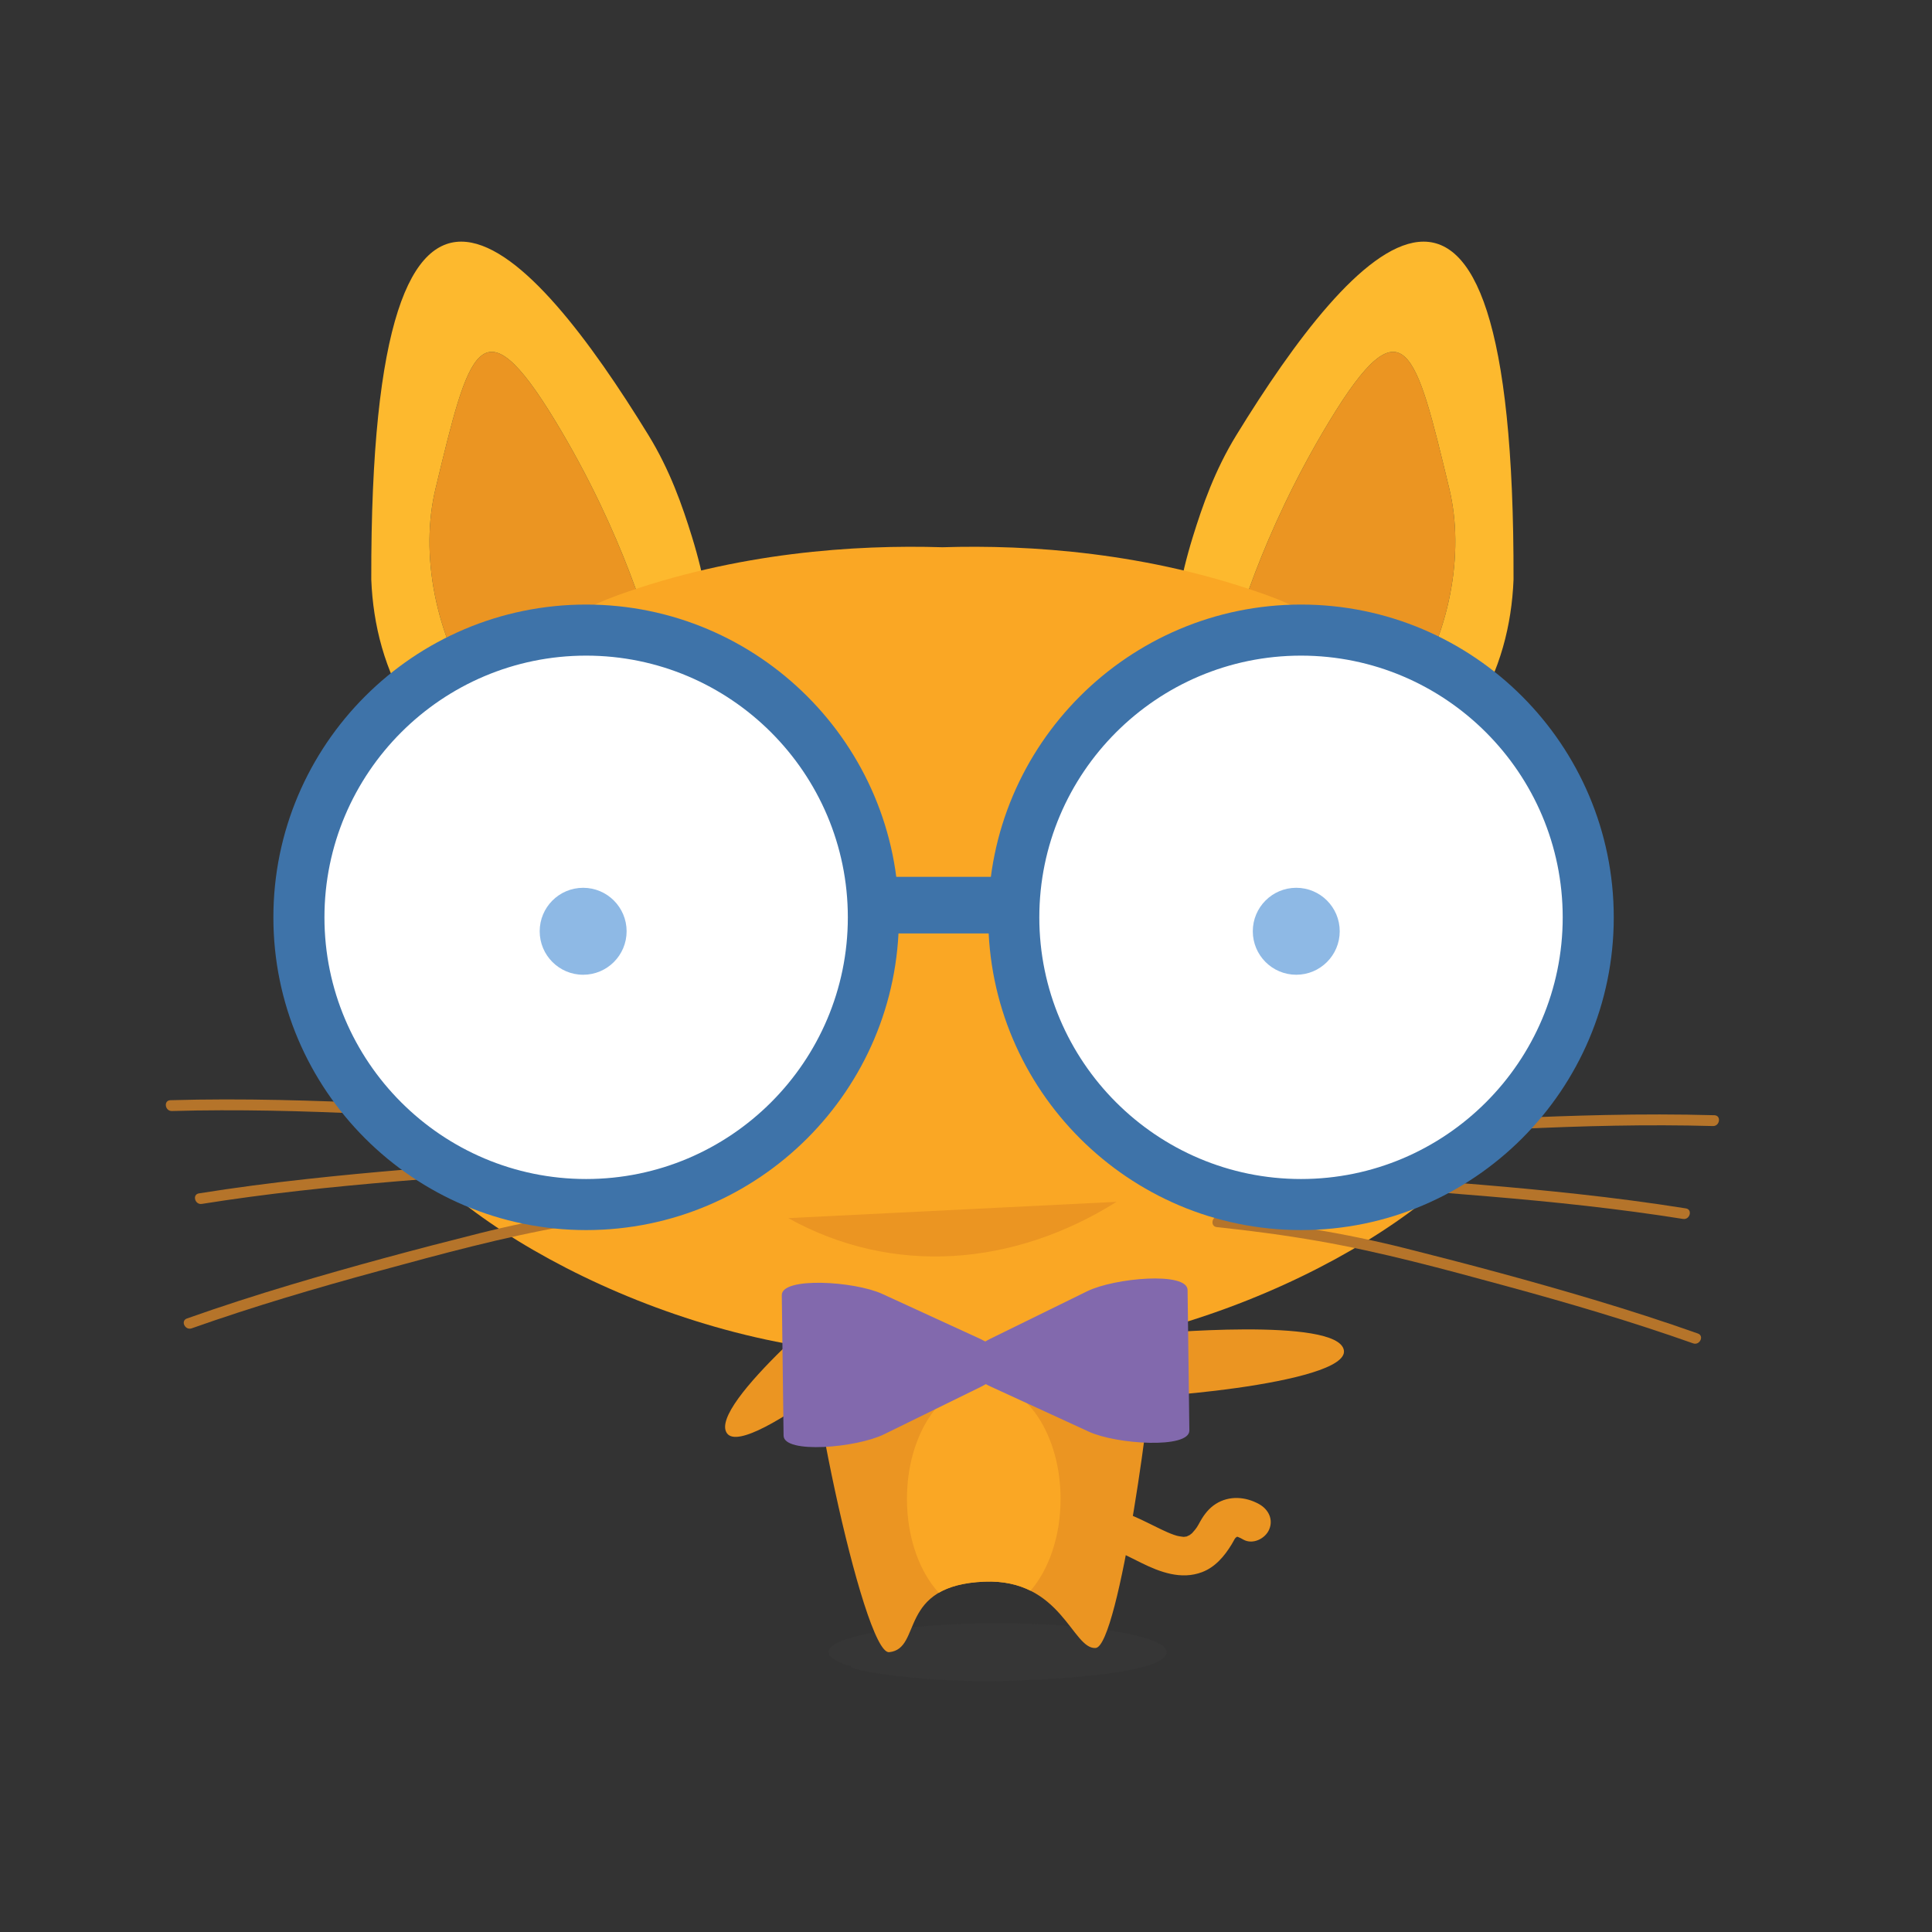<svg width="512" height="512" xmlns="http://www.w3.org/2000/svg">

 <rect width="100%" height="100%" fill="#333333" stroke="none"/>

 <g>
  <title>background</title>
  <rect fill="none" id="canvas_background" height="402" width="582" y="-1" x="-1"/>
 </g>
 <g>
  <title>Layer 1</title>
  <path id="svg_2" opacity="0.32" fill="#3E3E3E" d="m309.187,437.799c0,-4.203 -20.064,-7.61 -44.814,-7.61s-44.814,3.407 -44.814,7.61c0,1.377 2.165,2.668 5.932,3.782c-1.216,0.924 19.208,4.749 44.408,3.769c25.197,-0.98 39.288,-3.665 39.288,-7.551z"/>
  <path id="svg_4" fill="#EB9522" d="m333.695,398.619c-3.592,-2.01 -7.936,-2.329 -11.498,-0.072c-1.776,1.129 -3.073,2.774 -4.089,4.589c-0.834,1.486 -0.91,1.754 -2.209,3.183c-0.426,0.429 -0.411,0.421 0.043,-0.031c-0.203,0.17 -0.415,0.332 -0.631,0.486c-0.208,0.145 -0.42,0.282 -0.639,0.408c1.103,-0.671 0.134,-0.131 -0.153,-0.021c-0.813,0.305 1.001,-0.123 -0.406,0.069c-1.429,0.196 0.706,0.155 -0.752,0.018c-0.478,-0.044 -0.954,-0.142 -1.423,-0.242c-0.241,-0.056 -0.482,-0.117 -0.723,-0.184c1.393,0.369 0.126,0.009 -0.135,-0.084c-1.152,-0.402 -2.261,-0.916 -3.361,-1.435c-4.768,-2.252 -9.525,-5.125 -14.914,-5.513c-6.718,-0.485 -15.087,3.44 -18.447,-3.949c-1.162,-2.549 -3.916,-4.003 -6.648,-2.952c-2.501,0.962 -4.114,4.096 -2.953,6.65c2.045,4.496 5.162,8.209 9.912,9.926c4.454,1.615 9.275,1.319 13.9,0.821c0.828,-0.09 1.657,-0.198 2.484,-0.28c0.261,-0.018 0.519,-0.031 0.775,-0.031c-1.301,0.032 -0.025,0.036 0.232,0.064c0.658,0.067 1.312,0.207 1.957,0.359c0.571,0.157 0.521,0.134 -0.15,-0.055c0.396,0.12 0.783,0.263 1.176,0.402c2.541,0.916 4.941,2.212 7.359,3.407c5.021,2.483 10.603,4.571 16.142,2.484c3.494,-1.32 5.94,-4.229 7.823,-7.318c0.115,-0.19 1.037,-1.796 0.723,-1.305c0.197,-0.29 0.412,-0.567 0.645,-0.83c-0.678,0.815 0.779,-0.415 -0.287,0.135c0.547,-0.195 0.535,-0.22 -0.033,-0.066c1.24,-0.26 -0.848,-0.181 0.471,-0.002c0.59,0.125 0.629,0.132 0.119,0.024c0.529,0.19 1.023,0.473 1.515,0.748c2.45,1.371 5.729,-0.229 6.789,-2.615c1.216,-2.741 -0.169,-5.418 -2.614,-6.788l0,0z"/>
  <path id="svg_5" fill-rule="evenodd" fill="#EB9522" d="m231.573,333.49c-1.218,1.818 -5.22,7.094 -5.22,7.094s-39.032,31.857 -33.693,39.257c5.338,7.401 50.717,-30.914 49.891,-32.183c-0.825,-1.27 -10.978,-14.168 -10.978,-14.168z" clip-rule="evenodd"/>
  <path id="svg_6" fill-rule="evenodd" fill="#EB9522" d="m295.901,352.118c2.141,0.444 8.693,1.396 8.693,1.396s50.166,-4.668 51.551,4.351c1.385,9.017 -57.834,13.536 -58.136,12.051c-0.303,-1.484 -2.108,-17.798 -2.108,-17.798z" clip-rule="evenodd"/>
  <path id="svg_7" fill-rule="evenodd" fill="#EB9522" d="m214.557,343.574c-3.277,10.922 14.189,94.968 21.082,94.27c8.933,-0.904 1.992,-17.78 25.277,-18.691c20.365,-0.798 23.264,17.98 29.43,17.582c6.164,-0.396 15.661,-69.758 15.283,-80.066c-0.375,-10.306 -91.072,-13.095 -91.072,-13.095z" clip-rule="evenodd"/>
  <path id="svg_8" fill-rule="evenodd" fill="#FAA724" d="m248.783,422.102c2.741,-1.602 6.574,-2.731 12.133,-2.949c5.026,-0.198 8.986,0.801 12.197,2.406c4.834,-5.611 7.949,-14.421 7.949,-24.329c0,-16.948 -9.113,-30.687 -20.356,-30.687c-11.242,0 -20.356,13.739 -20.356,30.687c0,10.234 3.324,19.297 8.433,24.872z" clip-rule="evenodd"/>
  <path id="svg_13" fill="#EB9522" d="m173.436,171.939c0,0 -1.85,-7.903 -6.577,-20.22c-4.124,-10.759 -10.442,-24.887 -19.643,-40.069c-19.864,-32.784 -22.977,-18.643 -31.792,17.829c-2.047,8.476 -2.166,18.183 -0.209,28.096c3.762,19.052 15.184,38.873 35.32,52.244c30.618,20.325 38.635,-17.287 22.901,-37.88z"/>
  <path id="svg_14" fill="#FDB92E" d="m183.379,142.264c-2.569,-8.293 -5.813,-17.63 -11.549,-26.974c-30.455,-49.607 -73.752,-99.655 -73.438,38.316c0.97,24.089 12.132,48.089 44.47,64.581c32.051,13.622 47.167,-21.176 46.245,-37.723c0.001,0.001 1.151,-15.996 -5.728,-38.2zm-32.844,67.554c-20.137,-13.371 -31.559,-33.192 -35.32,-52.244c-1.957,-9.913 -1.838,-19.62 0.209,-28.096c8.815,-36.471 11.928,-50.612 31.792,-17.829c9.2,15.183 15.519,29.31 19.643,40.069c4.727,12.317 6.577,20.22 6.577,20.22c15.734,20.594 7.717,58.206 -22.901,37.88z"/>
  <path id="svg_18" fill="#EB9522" d="m384.071,129.478c-8.816,-36.471 -11.93,-50.612 -31.792,-17.829c-9.198,15.183 -15.519,29.31 -19.644,40.069c-4.725,12.317 -6.576,20.22 -6.576,20.22c-15.734,20.593 -7.717,58.205 22.9,37.879c20.137,-13.371 31.56,-33.192 35.32,-52.244c1.958,-9.912 1.838,-19.619 -0.208,-28.095z"/>
  <path id="svg_19" fill="#FDB92E" d="m327.662,115.29c-5.734,9.343 -8.978,18.68 -11.549,26.974c-6.877,22.205 -5.729,38.201 -5.729,38.201c-0.92,16.547 14.195,51.345 46.247,37.723c32.34,-16.492 43.501,-40.492 44.47,-64.581c0.315,-137.972 -42.982,-87.924 -73.439,-38.317zm21.297,94.528c-30.617,20.326 -38.635,-17.286 -22.9,-37.879c0,0 1.852,-7.903 6.576,-20.22c4.125,-10.759 10.445,-24.887 19.644,-40.069c19.862,-32.784 22.976,-18.643 31.792,17.829c2.047,8.476 2.166,18.183 0.209,28.096c-3.76,19.051 -15.184,38.872 -35.321,52.243z"/>
  <path id="svg_20" fill="#FAA724" d="m335.946,157.797c-31.701,-11.444 -63.176,-13.482 -86.197,-12.772c-23.025,-0.709 -54.498,1.328 -86.201,12.772c-61.387,22.163 -78.576,116.857 -56.477,145.765c20.136,26.337 84.104,59.289 142.678,55.137c58.572,4.152 122.54,-28.8 142.676,-55.137c22.099,-28.908 4.909,-123.602 -56.479,-145.765z"/>
  <path id="svg_23" fill="#B5742A" d="m175.527,301.033c-16.384,-3.448 -32.946,-6.032 -49.656,-7.14c-17.249,-1.144 -34.538,-2.02 -51.823,-2.387c-9.629,-0.203 -19.262,-0.21 -28.891,0.06c-1.862,0.051 -1.455,2.917 0.393,2.865c17.34,-0.482 34.691,-0.029 52.02,0.784c16.981,0.795 34.003,1.572 50.854,3.933c8.958,1.258 17.861,2.889 26.716,4.75c1.829,0.388 2.197,-2.486 0.387,-2.865z"/>
  <path id="svg_24" fill="#B5742A" d="m176.507,318.373c-16.649,1.752 -33.201,4.376 -49.446,8.459c-16.767,4.212 -33.487,8.689 -50.049,13.651c-9.225,2.763 -18.395,5.715 -27.474,8.931c-1.759,0.624 -0.489,3.225 1.253,2.61c16.353,-5.786 33.005,-10.685 49.744,-15.236c16.406,-4.462 32.842,-8.951 49.601,-11.884c8.914,-1.556 17.888,-2.737 26.885,-3.686c1.861,-0.195 1.329,-3.042 -0.514,-2.845z"/>
  <path id="svg_25" fill="#B5742A" d="m183.213,308.709c-16.693,-1.289 -33.449,-1.7 -50.162,-0.628c-17.254,1.108 -34.51,2.486 -51.695,4.369c-9.572,1.044 -19.125,2.29 -28.637,3.809c-1.844,0.292 -1.063,3.081 0.758,2.791c17.135,-2.731 34.396,-4.535 51.682,-5.982c16.943,-1.418 33.922,-2.858 50.935,-2.705c9.048,0.083 18.088,0.547 27.106,1.24c1.866,0.145 1.859,-2.751 0.013,-2.894z"/>
  <path id="svg_27" fill="#B5742A" d="m323.973,305.014c16.381,-3.447 32.941,-6.033 49.652,-7.139c17.248,-1.143 34.539,-2.018 51.821,-2.386c9.629,-0.206 19.263,-0.211 28.893,0.058c1.862,0.052 1.453,2.92 -0.391,2.868c-17.346,-0.484 -34.697,-0.029 -52.02,0.783c-16.985,0.793 -34.007,1.575 -50.858,3.933c-8.957,1.257 -17.861,2.889 -26.715,4.749c-1.827,0.387 -2.195,-2.485 -0.382,-2.866z"/>
  <path id="svg_28" fill="#B5742A" d="m322.989,322.353c16.65,1.752 33.2,4.378 49.445,8.459c16.766,4.215 33.488,8.691 50.05,13.653c9.225,2.763 18.393,5.717 27.474,8.931c1.759,0.621 0.489,3.225 -1.251,2.611c-16.357,-5.789 -33.007,-10.688 -49.746,-15.239c-16.404,-4.462 -32.844,-8.95 -49.601,-11.881c-8.915,-1.558 -17.89,-2.739 -26.884,-3.688c-1.861,-0.195 -1.328,-3.04 0.513,-2.846z"/>
  <path id="svg_29" fill="#B5742A" d="m316.285,312.692c16.689,-1.29 33.447,-1.703 50.16,-0.627c17.253,1.105 34.506,2.484 51.693,4.364c9.573,1.046 19.127,2.294 28.639,3.809c1.84,0.295 1.063,3.085 -0.76,2.794c-17.133,-2.732 -34.396,-4.536 -51.68,-5.982c-16.944,-1.421 -33.922,-2.858 -50.935,-2.705c-9.048,0.084 -18.087,0.544 -27.106,1.238c-1.864,0.146 -1.857,-2.751 -0.011,-2.891z"/>
  <circle id="svg_30" r="74.924" fill="#FFFFFF" cy="247.23" cx="155.109"/>
  <circle id="svg_31" r="74.924" fill="#FFFFFF" cy="247.23" cx="342.237"/>
  <rect id="svg_33" y="232.372" x="232.471" width="42" height="15" fill="#3e73a9"/>
  <path id="svg_36" fill="#3e73a9" d="m344.782,325.986c-45.698,0 -82.885,-37.174 -82.885,-82.87c0,-45.714 37.186,-82.9 82.885,-82.9c45.708,0 82.881,37.185 82.881,82.9c0,45.695 -37.173,82.87 -82.881,82.87zm0,-152.237c-38.244,0 -69.353,31.109 -69.353,69.366c0,38.228 31.109,69.337 69.353,69.337c38.243,0 69.35,-31.109 69.35,-69.337c0,-38.256 -31.106,-69.366 -69.35,-69.366z"/>
  <path id="svg_39" fill="#3e73a9" d="m155.332,325.986c-45.696,0 -82.883,-37.174 -82.883,-82.87c0,-45.714 37.187,-82.9 82.883,-82.9c45.712,0 82.885,37.185 82.885,82.9c0,45.695 -37.173,82.87 -82.885,82.87zm0,-152.237c-38.244,0 -69.35,31.109 -69.35,69.366c0,38.228 31.105,69.337 69.35,69.337c38.244,0 69.354,-31.109 69.354,-69.337c0,-38.256 -31.11,-69.366 -69.354,-69.366z"/>
  <ellipse id="svg_40" ry="11.522" rx="11.518" fill="#8eb9e5" cy="246.796" cx="343.523"/>
  <path id="svg_41" fill="#8eb9e5" d="m143.024,246.796c0,-6.361 5.154,-11.521 11.514,-11.521c6.368,0 11.521,5.16 11.521,11.521c0,6.365 -5.153,11.523 -11.521,11.523c-6.36,0 -11.514,-5.159 -11.514,-11.523z"/>
  <path id="svg_44" fill="#EB9522" d="m295.901,318.497c-27.125,17.031 -59.183,19.767 -87.012,4.318"/>
  <path id="svg_45" fill-rule="evenodd" fill="#8269ad" d="m259.824,354.845l-26.004,-11.941c-7.377,-3.391 -26.702,-4.58 -26.637,0.334l0.473,37.212c0.065,4.917 19.351,3.234 26.633,-0.35l25.693,-12.596c0.461,-0.23 0.885,-0.46 1.285,-0.694c0.396,0.224 0.826,0.442 1.288,0.651l26.007,11.95c7.365,3.385 26.697,4.583 26.631,-0.331l-0.471,-37.214c-0.066,-4.919 -19.352,-3.234 -26.634,0.342l-25.696,12.603c-0.459,0.225 -0.877,0.463 -1.272,0.692c-0.409,-0.223 -0.835,-0.438 -1.296,-0.658l0,0z" clip-rule="evenodd"/>
 </g>
</svg>